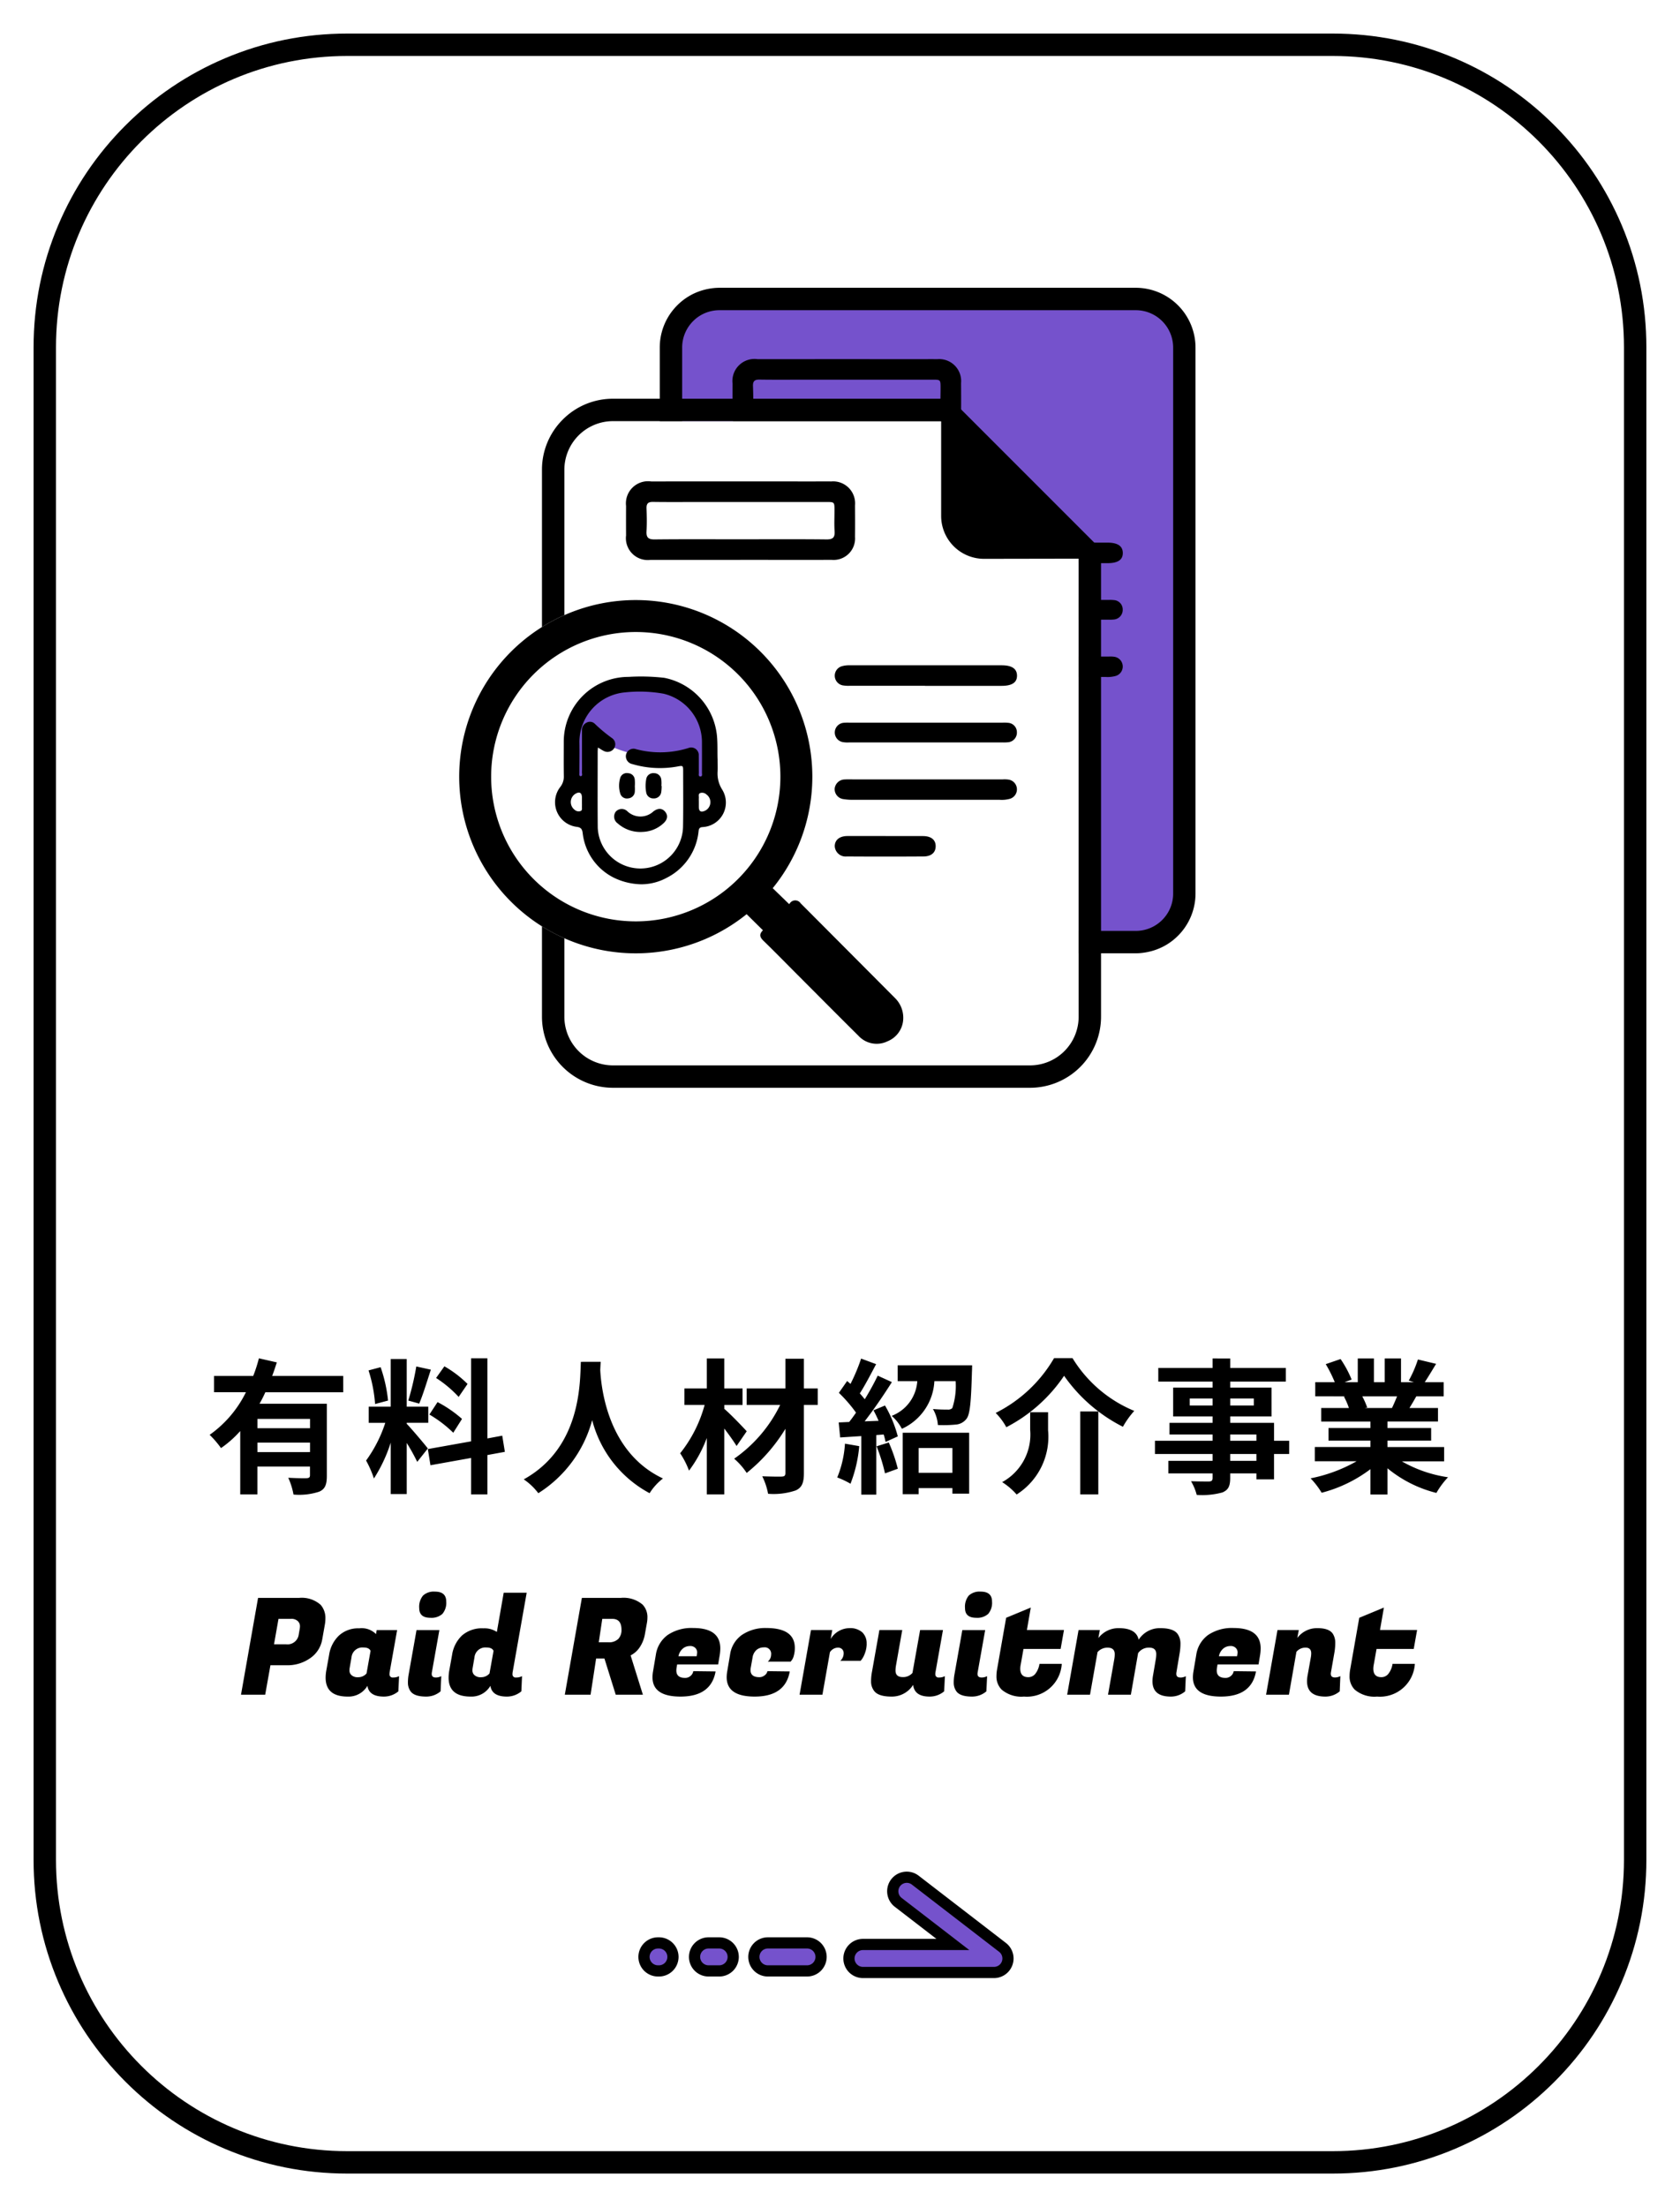 <svg xmlns="http://www.w3.org/2000/svg" xmlns:xlink="http://www.w3.org/1999/xlink" width="150" height="197" viewBox="0 0 150 197">
  <defs>
    <filter id="パス_17754" x="0" y="0" width="150" height="197" filterUnits="userSpaceOnUse">
      <feOffset dx="1" dy="1" input="SourceAlpha"/>
      <feGaussianBlur stdDeviation="1" result="blur"/>
      <feFlood flood-opacity="0.329"/>
      <feComposite operator="in" in2="blur"/>
      <feComposite in="SourceGraphic"/>
    </filter>
  </defs>
  <g id="_sp_alt_有料人材紹介事業はページはこちら_" data-name="【sp】&lt;alt=&quot;有料人材紹介事業はページはこちら&quot;&gt; " transform="translate(-379.902 -2334.204)">
    <g id="ol">
      <g transform="matrix(1, 0, 0, 1, 379.9, 2334.2)" filter="url(#パス_17754)">
        <g id="パス_17754-2" data-name="パス 17754" transform="translate(4 4)" fill="#fff">
          <path d="M 114 188 L 26 188 C 22.355 188 18.819 187.286 15.49 185.878 C 12.275 184.518 9.387 182.571 6.908 180.092 C 4.429 177.613 2.482 174.725 1.122 171.51 C -0.286 168.181 -1 164.645 -1 161 L -1 26 C -1 22.355 -0.286 18.819 1.122 15.49 C 2.482 12.275 4.429 9.387 6.908 6.908 C 9.387 4.429 12.275 2.482 15.49 1.122 C 18.819 -0.286 22.355 -1 26 -1 L 114 -1 C 117.645 -1 121.181 -0.286 124.51 1.122 C 127.725 2.482 130.613 4.429 133.092 6.908 C 135.571 9.387 137.518 12.275 138.878 15.49 C 140.286 18.819 141 22.355 141 26 L 141 161 C 141 164.645 140.286 168.181 138.878 171.51 C 137.518 174.725 135.571 177.613 133.092 180.092 C 130.613 182.571 127.725 184.518 124.51 185.878 C 121.181 187.286 117.645 188 114 188 Z" stroke="none"/>
          <path d="M 26 0 C 11.641 0 0 11.641 0 26 L 0 161 C 0 175.359 11.641 187 26 187 L 114 187 C 128.359 187 140 175.359 140 161 L 140 26 C 140 11.641 128.359 0 114 0 L 26 0 M 26 -2 L 114 -2 C 117.779 -2 121.446 -1.259 124.899 0.201 C 128.234 1.612 131.228 3.63 133.799 6.201 C 136.37 8.772 138.388 11.766 139.799 15.101 C 141.259 18.554 142 22.221 142 26 L 142 161 C 142 164.779 141.259 168.446 139.799 171.899 C 138.388 175.234 136.37 178.228 133.799 180.799 C 131.228 183.37 128.234 185.388 124.899 186.799 C 121.446 188.259 117.779 189 114 189 L 26 189 C 22.221 189 18.554 188.259 15.101 186.799 C 11.766 185.388 8.772 183.37 6.201 180.799 C 3.63 178.228 1.612 175.234 0.201 171.899 C -1.259 168.446 -2 164.779 -2 161 L -2 26 C -2 22.221 -1.259 18.554 0.201 15.101 C 1.612 11.766 3.63 8.772 6.201 6.201 C 8.772 3.63 11.766 1.612 15.101 0.201 C 18.554 -1.259 22.221 -2 26 -2 Z" stroke="none" fill="#000"/>
        </g>
      </g>
      <path id="パス_17752" data-name="パス 17752" d="M-46.319-4.784h-4.693v-.832h4.693Zm-4.693,2.132V-3.5h4.693v.845Zm7.657-5.343V-9.451H-49.7c.156-.4.286-.806.416-1.209l-1.6-.364a12.97,12.97,0,0,1-.507,1.573h-3.5v1.456h2.847a10.1,10.1,0,0,1-3.237,3.8,8.712,8.712,0,0,1,1.014,1.183,9.528,9.528,0,0,0,1.716-1.521V1.118h1.534V-1.365h4.693v.78c0,.182-.078.247-.3.26s-.975,0-1.638-.039a6.416,6.416,0,0,1,.468,1.5,5.726,5.726,0,0,0,2.3-.26c.533-.234.676-.65.676-1.417V-6.968H-50.83a10.87,10.87,0,0,0,.52-1.027Zm11.1-.741a9.769,9.769,0,0,0-2.067-1.573l-.741,1.04a10.459,10.459,0,0,1,2.015,1.69Zm-3.406,2.73a10.994,10.994,0,0,1,2.132,1.625l.78-1.235a10.857,10.857,0,0,0-2.184-1.5Zm-1.17-4.29a24.182,24.182,0,0,1-.715,3.042l.975.273c.325-.754.7-1.989,1.04-3.029Zm-2.522,3.042a13.034,13.034,0,0,0-.663-2.977l-1.079.286a12.855,12.855,0,0,1,.585,3ZM-35.8-2.977c-.273-.364-1.508-1.82-1.885-2.2v-.091h1.924V-6.708h-1.924v-4.251h-1.43v4.251H-41.08v1.443H-39.6A12.035,12.035,0,0,1-41.314-1.9a9.186,9.186,0,0,1,.7,1.6,13.342,13.342,0,0,0,1.5-3.2V1.092h1.43V-3.471a17.366,17.366,0,0,1,.936,1.69Zm6.877.3-.234-1.443-1.326.247v-7.15h-1.456v7.41l-3.861.689.234,1.443,3.627-.65v3.25h1.456v-3.51Zm6.786-8.034c-.091,1.716.091,7.618-5.1,10.491a5.418,5.418,0,0,1,1.3,1.235,11.1,11.1,0,0,0,4.81-6.526A10.309,10.309,0,0,0-16,1.014,5.081,5.081,0,0,1-14.807-.3c-4.849-2.275-5.5-7.878-5.6-9.672.013-.273.026-.533.039-.741Zm14.807,6.2c-.286-.325-1.482-1.573-2-2v-.351H-7.7V-8.333H-9.334v-2.678h-1.56v2.678h-2v1.469h1.807a11.854,11.854,0,0,1-2.184,4.316A7.556,7.556,0,0,1-12.48-1a11.525,11.525,0,0,0,1.586-2.912V1.118h1.56V-4.758c.429.559.845,1.144,1.1,1.56ZM-.988-8.333H-2.223v-2.652H-3.874v2.652H-7.332v1.469h2.99a12.505,12.505,0,0,1-4.108,4.8A6.054,6.054,0,0,1-7.332-.793,15.12,15.12,0,0,0-3.874-4.732V-.78c0,.234-.091.3-.325.312s-1.027,0-1.742-.026a5.953,5.953,0,0,1,.52,1.56,6.139,6.139,0,0,0,2.47-.3c.533-.247.728-.65.728-1.547V-6.864H-.988ZM1.443-3.406A9.452,9.452,0,0,1,.754-.39,7.641,7.641,0,0,1,1.937.169a12.019,12.019,0,0,0,.78-3.354Zm2.821.234A15.382,15.382,0,0,1,5.018-.754L6.162-1.17a14.333,14.333,0,0,0-.806-2.34ZM3.991-6.383c.156.286.312.611.455.936L3.2-5.4c.819-1.053,1.716-2.366,2.431-3.5L4.368-9.477A23.575,23.575,0,0,1,3.211-7.371c-.13-.156-.273-.338-.442-.52.468-.728.988-1.729,1.456-2.613L2.886-11a16.48,16.48,0,0,1-.949,2.262c-.1-.091-.208-.182-.3-.26L.9-7.943A12.757,12.757,0,0,1,2.431-6.175c-.208.3-.416.585-.611.832L.884-5.3l.13,1.339L2.9-4.082V1.144H4.238V-4.173L4.9-4.225a6.233,6.233,0,0,1,.169.663l1.092-.494A11.021,11.021,0,0,0,5.018-6.812Zm7.046,3.367v2.21H8.021v-2.21ZM6.6,1.105H8.021V.559h3.016v.494h1.495V-4.381H6.6ZM6.149-10.4v1.417H7.9A3.568,3.568,0,0,1,5.616-5.889a4.071,4.071,0,0,1,.91,1.157,4.944,4.944,0,0,0,2.9-4.251h1.9a6.328,6.328,0,0,1-.3,2.405.537.537,0,0,1-.416.13c-.247,0-.767,0-1.313-.052a3.285,3.285,0,0,1,.442,1.43,11.524,11.524,0,0,0,1.586-.039,1.315,1.315,0,0,0,.962-.507c.325-.4.416-1.521.494-4.225.013-.182.013-.559.013-.559Zm14.859.936a14.247,14.247,0,0,0,5.252,4.55,7.811,7.811,0,0,1,1.014-1.417,11.676,11.676,0,0,1-5.512-4.706H20.111A12.477,12.477,0,0,1,14.9-6.149a5.507,5.507,0,0,1,.949,1.274A13.92,13.92,0,0,0,21.008-9.464Zm1.443,3.185v7.4h1.612v-7.4Zm-4.472.065v1.573a4.834,4.834,0,0,1-2.5,4.667A5.941,5.941,0,0,1,16.77,1.131,6.1,6.1,0,0,0,19.578-4.6V-6.214Zm20.2,4.342h-2.34v-.611h2.34Zm-2.34-2.353h2.34v.559h-2.34ZM32.227-6.812v-.624h2.041v.624Zm5.72-.624v.624H35.841v-.624Zm3.159,3.77H39.754v-1.6H35.841v-.572h3.692V-8.411H35.841v-.533h4.966v-1.222H35.841v-.845H34.268v.845H29.419v1.222h4.849v.533H30.745v2.574h3.523v.572H30.42v1.04h3.848v.559H29.12v1.183h5.148v.611H30.316V-.754h3.952v.4c0,.234-.078.312-.325.325-.208,0-.975,0-1.6-.026a4.766,4.766,0,0,1,.507,1.222,6.846,6.846,0,0,0,2.3-.221c.507-.221.689-.533.689-1.3v-.4h2.34v.533h1.573V-2.483h1.352Zm9.633-3.965c-.143.351-.3.728-.455,1.04H47.853l.221-.039a6.983,6.983,0,0,0-.442-1Zm4.2,5.8V-3.107H49.881v-.572h3.9V-4.8h-3.9v-.585h4.511V-6.591H51.844c.195-.312.4-.663.611-1.04H54.9V-8.892h-1.69c.3-.455.65-1.04,1.014-1.638L52.6-10.92a10.472,10.472,0,0,1-.819,1.885l.468.143H51.09v-2.119H49.634v2.119h-.962v-2.119H47.229v2.119H46.046l.637-.234a9.837,9.837,0,0,0-.988-1.833l-1.326.455a11.653,11.653,0,0,1,.806,1.612H43.433v1.261H46.15l-.156.026a5.842,5.842,0,0,1,.442,1.014h-2.47v1.209H48.36V-4.8H44.616v1.118H48.36v.572H43.394v1.274h3.731A13.658,13.658,0,0,1,43.017-.312,7.211,7.211,0,0,1,44.005.975,12.332,12.332,0,0,0,48.36-1.131V1.131h1.521v-2.34a11.1,11.1,0,0,0,4.368,2.2,7.272,7.272,0,0,1,1.04-1.4,11.614,11.614,0,0,1-4.121-1.417Z" transform="translate(453.902 2466.461)"/>
      <path id="パス_17753" data-name="パス 17753" d="M-48.426-2.628h-1.428L-50.322,0h-2.16l1.524-8.64h3.66a2.535,2.535,0,0,1,1.932.624,1.791,1.791,0,0,1,.42,1.224,3.083,3.083,0,0,1-.048.528l-.24,1.356A2.541,2.541,0,0,1-46.29-3.27,3.514,3.514,0,0,1-48.426-2.628Zm.372-4.14h-1.08l-.4,2.268h1.068a1.011,1.011,0,0,0,1.14-.876l.084-.492a1.38,1.38,0,0,0,.024-.288.645.645,0,0,0-.18-.4A.827.827,0,0,0-48.054-6.768Zm8.832,4.92a.278.278,0,0,0,.318.312,1.087,1.087,0,0,0,.534-.12L-38.43-.3a2,2,0,0,1-1.3.468q-1.32,0-1.464-.96a1.951,1.951,0,0,1-1.764.96q-1.968,0-1.968-1.692a3.769,3.769,0,0,1,.06-.636l.252-1.4a2.987,2.987,0,0,1,.882-1.722,2.537,2.537,0,0,1,1.8-.642,1.811,1.811,0,0,1,1.506.516l.06-.36h1.824l-.672,3.78A.875.875,0,0,0-39.222-1.848Zm-3.552-.576a1.456,1.456,0,0,0-.024.3.548.548,0,0,0,.18.378.82.82,0,0,0,.606.186.975.975,0,0,0,.738-.336l.36-2.016q-.132-.3-.624-.3a.979.979,0,0,0-1.08.888Zm7.68.888a1,1,0,0,0,.492-.12L-34.662-.3a1.955,1.955,0,0,1-1.284.468q-1.092,0-1.416-.5a1.3,1.3,0,0,1-.216-.714,4.092,4.092,0,0,1,.048-.666l.72-4.056h2.04l-.672,3.78a.808.808,0,0,0-.012.132Q-35.454-1.536-35.094-1.536ZM-36.57-7.728a1.569,1.569,0,0,1,.342-1.122A1.418,1.418,0,0,1-35.166-9.2q1.008,0,1.008.888a1.527,1.527,0,0,1-.342,1.1,1.451,1.451,0,0,1-1.074.348Q-36.57-6.864-36.57-7.728Zm8.328,5.88a.278.278,0,0,0,.318.312,1.087,1.087,0,0,0,.534-.12L-27.45-.3a2,2,0,0,1-1.3.468q-1.32,0-1.464-.96a1.951,1.951,0,0,1-1.764.96q-1.968,0-1.968-1.692a3.769,3.769,0,0,1,.06-.636l.252-1.4a2.987,2.987,0,0,1,.882-1.722,2.7,2.7,0,0,1,1.914-.642,2,2,0,0,1,1.2.324l.612-3.5h2.052l-1.26,7.116A.875.875,0,0,0-28.242-1.848Zm-3.552-.576a1.456,1.456,0,0,0-.024.3.548.548,0,0,0,.18.378.82.82,0,0,0,.606.186.975.975,0,0,0,.738-.336l.36-2.016q-.132-.3-.624-.3a.979.979,0,0,0-1.08.888ZM-18.57-8.64a2.618,2.618,0,0,1,1.944.6,1.608,1.608,0,0,1,.432,1.152,2.82,2.82,0,0,1-.048.5l-.168.936a3.026,3.026,0,0,1-.5,1.26,2.118,2.118,0,0,1-.786.684L-16.6,0h-2.424l-1.008-3.228h-.744L-21.27,0h-2.3l1.524-8.64Zm-.756,1.872h-.9l-.312,2.088h.84a1.177,1.177,0,0,0,.912-.306,1.163,1.163,0,0,0,.276-.81Q-18.51-6.768-19.326-6.768ZM-13.242.168q-2.5,0-2.5-1.728a3.021,3.021,0,0,1,.048-.516l.252-1.488a2.652,2.652,0,0,1,1.062-1.77A3.809,3.809,0,0,1-12.1-5.952q2.412,0,2.412,1.824a3.808,3.808,0,0,1-.048.576l-.144.852h-3.66l-.048.276a1.616,1.616,0,0,0-.024.264q0,.66.78.66a.718.718,0,0,0,.492-.18.687.687,0,0,0,.24-.42l1.992.024Q-10.506.168-13.242.168Zm1.44-3.6a1.658,1.658,0,0,0,.048-.378.547.547,0,0,0-.156-.354.626.626,0,0,0-.5-.18.969.969,0,0,0-.624.228,1.2,1.2,0,0,0-.39.684Zm5.184,3.6q-2.5,0-2.5-1.728a3.021,3.021,0,0,1,.048-.516l.252-1.488a2.587,2.587,0,0,1,1.05-1.764,3.72,3.72,0,0,1,2.178-.624q2.556,0,2.556,1.776a2.444,2.444,0,0,1-.09.69,1.155,1.155,0,0,1-.186.414l-.1.12h-2.04a.807.807,0,0,0,.3-.624.573.573,0,0,0-.648-.648A1,1,0,0,0-6.45-4a1.122,1.122,0,0,0-.36.7l-.156.876A1.164,1.164,0,0,0-6.99-2.2q0,.636.792.636a.739.739,0,0,0,.474-.168A.62.62,0,0,0-5.478-2.1l1.992.024Q-3.882.168-6.618.168Zm10-4.716a2.325,2.325,0,0,1-.138.792,2.323,2.323,0,0,1-.27.564l-.132.168H1.026a.892.892,0,0,0,.3-.684.479.479,0,0,0-.138-.354A.511.511,0,0,0,.81-4.2.867.867,0,0,0,.1-3.792L-.57,0H-2.61l1.02-5.772h1.9l-.144.8A1.99,1.99,0,0,1,1.818-5.94a1.637,1.637,0,0,1,1.17.372A1.343,1.343,0,0,1,3.378-4.548Zm6.132,2.7a.278.278,0,0,0,.318.312,1.087,1.087,0,0,0,.534-.12L10.3-.3a2,2,0,0,1-1.3.468Q7.65.168,7.53-.876A2.241,2.241,0,0,1,5.592.168q-1.218,0-1.578-.552a1.362,1.362,0,0,1-.24-.792,4.3,4.3,0,0,1,.072-.816l.672-3.78h2.04L5.994-2.58a2.623,2.623,0,0,0-.036.432q0,.576.648.576a1.089,1.089,0,0,0,.864-.372l.684-3.828h2.04l-.672,3.78A.874.874,0,0,0,9.51-1.848Zm4.128.312a1,1,0,0,0,.492-.12L14.07-.3a1.955,1.955,0,0,1-1.284.468q-1.092,0-1.416-.5a1.3,1.3,0,0,1-.216-.714,4.092,4.092,0,0,1,.048-.666l.72-4.056h2.04l-.672,3.78a.808.808,0,0,0-.012.132Q13.278-1.536,13.638-1.536ZM12.162-7.728A1.569,1.569,0,0,1,12.5-8.85,1.418,1.418,0,0,1,13.566-9.2q1.008,0,1.008.888a1.527,1.527,0,0,1-.342,1.1,1.451,1.451,0,0,1-1.074.348Q12.162-6.864,12.162-7.728ZM17.43.168a2.721,2.721,0,0,1-2-.624A1.654,1.654,0,0,1,14.97-1.68a3.294,3.294,0,0,1,.048-.54l.816-4.644,2.2-.912-.348,2h3.312l-.3,1.692H17.382l-.24,1.356a2,2,0,0,0-.048.408q0,.756.72.756a.79.79,0,0,0,.642-.324,1.9,1.9,0,0,0,.354-.864H20.8A3.117,3.117,0,0,1,17.43.168Zm13.956-1.7a1,1,0,0,0,.492-.12L31.818-.3a1.955,1.955,0,0,1-1.284.468Q28.9.168,28.9-1.2a3.021,3.021,0,0,1,.048-.516L29.2-3.192a2.624,2.624,0,0,0,.036-.432q0-.576-.63-.576a1.16,1.16,0,0,0-.99.492L26.97,0H24.93l.564-3.192a2.623,2.623,0,0,0,.036-.432q0-.576-.648-.576a1.177,1.177,0,0,0-.888.4L23.322,0h-2.04L22.3-5.772h1.9l-.132.72A2.25,2.25,0,0,1,25.89-5.94q1.56,0,1.776,1.032A2.238,2.238,0,0,1,29.592-5.94q1.206,0,1.566.54a1.475,1.475,0,0,1,.24.816,4.915,4.915,0,0,1-.06.8l-.3,1.788a.808.808,0,0,0-.012.132Q31.026-1.536,31.386-1.536ZM35.01.168q-2.5,0-2.5-1.728a3.021,3.021,0,0,1,.048-.516l.252-1.488a2.652,2.652,0,0,1,1.062-1.77,3.809,3.809,0,0,1,2.274-.618q2.412,0,2.412,1.824a3.808,3.808,0,0,1-.048.576L38.37-2.7H34.71l-.048.276a1.616,1.616,0,0,0-.024.264q0,.66.78.66a.718.718,0,0,0,.492-.18.687.687,0,0,0,.24-.42l1.992.024Q37.746.168,35.01.168Zm1.44-3.6A1.658,1.658,0,0,0,36.5-3.81a.547.547,0,0,0-.156-.354.626.626,0,0,0-.5-.18.969.969,0,0,0-.624.228,1.2,1.2,0,0,0-.39.684Zm6.624-.252q0-.516-.5-.516a1.043,1.043,0,0,0-.822.372L41.082,0h-2.04l1.02-5.772h1.9l-.132.708a2.2,2.2,0,0,1,1.788-.876q1.08,0,1.4.528a1.45,1.45,0,0,1,.2.768,5.057,5.057,0,0,1-.06.8l-.324,1.848a.808.808,0,0,0-.012.132q0,.324.36.324a1,1,0,0,0,.492-.12L45.618-.3a1.955,1.955,0,0,1-1.284.468Q42.7.168,42.7-1.2a3.021,3.021,0,0,1,.048-.516l.288-1.6A2.311,2.311,0,0,0,43.074-3.684ZM48.954.168a2.721,2.721,0,0,1-2-.624,1.654,1.654,0,0,1-.456-1.224,3.294,3.294,0,0,1,.048-.54l.816-4.644,2.2-.912-.348,2h3.312l-.3,1.692H48.906l-.24,1.356a2,2,0,0,0-.048.408q0,.756.72.756a.79.79,0,0,0,.642-.324,1.9,1.9,0,0,0,.354-.864h1.992A3.117,3.117,0,0,1,48.954.168Z" transform="translate(453.902 2485.46)"/>
      <path id="パス_2382" data-name="パス 2382" d="M41.5,0H4.336a4.369,4.369,0,0,0-.66.05q-.215.033-.423.087-.1.027-.206.058A4.309,4.309,0,0,0,2.27.523q-.092.05-.182.1a4.356,4.356,0,0,0-.667.5q-.077.07-.151.143-.147.147-.28.308a4.338,4.338,0,0,0-.562.878A4.316,4.316,0,0,0,0,4.335V53.06A4.335,4.335,0,0,0,4.336,57.4H41.5a4.373,4.373,0,0,0,.66-.05c.143-.022.285-.051.423-.087.069-.018.138-.037.206-.058a4.311,4.311,0,0,0,.777-.328q.092-.05.181-.1a4.353,4.353,0,0,0,1.66-1.828,4.316,4.316,0,0,0,.427-1.88V4.335A4.335,4.335,0,0,0,41.5,0" transform="translate(439.809 2360.889)" fill="#7552cc"/>
      <path id="パス_2382_-_アウトライン" data-name="パス 2382 - アウトライン" d="M40.5,57.4H3.336A5.341,5.341,0,0,1-2,52.06V3.335A5.319,5.319,0,0,1-.78-.059c.108-.13.223-.257.343-.378.06-.06.122-.119.185-.177a5.368,5.368,0,0,1,.82-.613c.073-.044.148-.087.224-.129a5.321,5.321,0,0,1,.957-.4c.085-.026.17-.051.254-.072.172-.044.347-.08.521-.107A5.388,5.388,0,0,1,3.336-2H40.5a5.341,5.341,0,0,1,5.335,5.335V52.06a5.338,5.338,0,0,1-2.568,4.562c-.072.044-.148.088-.225.129a5.32,5.32,0,0,1-.956.4c-.084.026-.169.05-.253.072-.172.044-.347.08-.521.107A5.393,5.393,0,0,1,40.5,57.4ZM3.336,0a3.381,3.381,0,0,0-.509.038C2.718.055,2.609.077,2.5.105,2.45.118,2.4.133,2.344.15a3.316,3.316,0,0,0-.6.252c-.048.026-.095.053-.139.08a3.362,3.362,0,0,0-.514.384C1.054.9,1.015.94.978.977.9,1.052.83,1.132.762,1.214a3.341,3.341,0,0,0-.433.676A3.316,3.316,0,0,0,0,3.335V52.06A3.339,3.339,0,0,0,3.336,55.4H40.5a3.386,3.386,0,0,0,.509-.038c.109-.017.219-.039.326-.067.052-.013.1-.028.158-.045a3.317,3.317,0,0,0,.6-.252q.071-.039.138-.079a3.353,3.353,0,0,0,1.28-1.408,3.316,3.316,0,0,0,.328-1.446V3.335A3.339,3.339,0,0,0,40.5,0Z" transform="translate(440.809 2361.889)"/>
      <path id="パス_2383" data-name="パス 2383" d="M46.932,42.9q-4,0-7.992,0a1.949,1.949,0,0,1-2.179-2.172q-.007-1.316,0-2.632A1.972,1.972,0,0,1,39,35.914q7.182-.007,14.363,0c.559,0,1.118-.008,1.677,0a1.959,1.959,0,0,1,2.124,2.133c.007.933.011,1.867,0,2.8A1.914,1.914,0,0,1,55.092,42.9c-2.72.006-5.44,0-8.16,0m.033-1.834c2.553,0,5.107-.016,7.66.012.577.006.757-.183.719-.741-.042-.613-.008-1.232-.01-1.848,0-.743,0-.745-.74-.745H43.468c-1.435,0-2.87.014-4.305-.007-.445-.006-.593.155-.577.588.025.671.039,1.346,0,2.016-.035.562.151.744.723.738,2.553-.028,5.107-.012,7.66-.012" transform="translate(408.547 2330.347)"/>
      <path id="パス_2384" data-name="パス 2384" d="M169.277,147.292q-3.355,0-6.711,0a2.947,2.947,0,0,1-.612-.034.879.879,0,0,1-.1-1.707,2.357,2.357,0,0,1,.716-.085q6.767-.007,13.534,0c.9,0,1.351.3,1.366.9.016.627-.432.934-1.369.934h-6.823" transform="translate(302.682 2237.169)"/>
      <path id="パス_2385" data-name="パス 2385" d="M169.347,213.5q3.411,0,6.821,0a2.415,2.415,0,0,1,.556.029.879.879,0,0,1,.1,1.691,2.668,2.668,0,0,1-.94.1q-6.541,0-13.083,0a5.085,5.085,0,0,1-.834-.06.9.9,0,0,1-.793-.926.911.911,0,0,1,.9-.826c.223-.016.447-.007.671-.007h6.6" transform="translate(302.729 2179.304)"/>
      <path id="パス_2386" data-name="パス 2386" d="M169.348,181.458q-3.409,0-6.817,0a2.442,2.442,0,0,1-.611-.035.869.869,0,0,1,.094-1.714,4.137,4.137,0,0,1,.5-.013h13.691a3.206,3.206,0,0,1,.5.016.835.835,0,0,1,.763.828.862.862,0,0,1-.749.9,3.747,3.747,0,0,1-.558.018h-6.817" transform="translate(302.676 2208.053)"/>
      <path id="パス_2387" data-name="パス 2387" d="M165.731,247.3c1.119,0,2.238-.006,3.356,0,.714.006,1.111.338,1.112.9s-.375.915-1.1.92q-3.412.021-6.824,0a.972.972,0,0,1-1.072-.914c0-.551.419-.9,1.117-.908,1.137-.008,2.275,0,3.412,0" transform="translate(302.703 2150.556)"/>
      <path id="パス_2360" data-name="パス 2360" d="M96.349,0h-29.3a4.343,4.343,0,0,0-4.343,4.343V53.157A4.343,4.343,0,0,0,67.051,57.5h37.231a4.343,4.343,0,0,0,4.343-4.343V12.277Z" transform="translate(367.584 2371.792)" fill="#fff"/>
      <path id="パス_2360_-_アウトライン" data-name="パス 2360 - アウトライン" d="M65.051-2a4.343,4.343,0,0,0-4.343,4.343V51.157A4.343,4.343,0,0,0,65.051,55.5h37.231a4.343,4.343,0,0,0,4.343-4.343V10.277L94.349-2h-29.3m0-2h29.3a2,2,0,0,1,1.414.586L108.039,8.862a2,2,0,0,1,.586,1.414v40.88a6.343,6.343,0,0,1-6.343,6.343H65.051a6.343,6.343,0,0,1-6.343-6.343V2.343a6.3,6.3,0,0,1,1.858-4.485A6.3,6.3,0,0,1,65.051-4Z" transform="translate(369.584 2373.792)"/>
      <path id="パス_2361" data-name="パス 2361" d="M287.369,0V9.049a3.832,3.832,0,0,0,3.832,3.832l9.047-.016Z" transform="translate(176.564 2371.2)"/>
      <path id="パス_2362" data-name="パス 2362" d="M109.658,42.915q-4,0-8.007,0a1.952,1.952,0,0,1-2.183-2.176q-.007-1.318,0-2.637a1.976,1.976,0,0,1,2.245-2.187q7.195-.007,14.39,0c.56,0,1.12-.008,1.68,0a1.962,1.962,0,0,1,2.128,2.137c.007.935.011,1.87,0,2.805a1.917,1.917,0,0,1-2.076,2.056c-2.725.006-5.45,0-8.175,0m.033-1.837c2.558,0,5.116-.016,7.674.012.578.006.758-.183.72-.742-.042-.615-.008-1.234-.01-1.852,0-.744,0-.747-.741-.747H106.188c-1.438,0-2.876.014-4.313-.007-.445-.006-.594.156-.578.589.025.672.039,1.349,0,2.02-.035.563.151.746.724.74,2.558-.028,5.116-.012,7.674-.012" transform="translate(336.332 2341.26)"/>
      <path id="パス_2363" data-name="パス 2363" d="M232,147.3q-3.361,0-6.723,0a2.952,2.952,0,0,1-.613-.034.88.88,0,0,1-.1-1.71,2.361,2.361,0,0,1,.717-.086q6.779-.007,13.558,0c.9,0,1.353.3,1.369.9.016.628-.433.936-1.371.936H232" transform="translate(230.498 2248.112)"/>
      <path id="パス_2364" data-name="パス 2364" d="M232.07,213.5q3.417,0,6.833,0a2.418,2.418,0,0,1,.557.029.881.881,0,0,1,.1,1.694,2.672,2.672,0,0,1-.942.1q-6.553,0-13.107,0a5.093,5.093,0,0,1-.836-.06.9.9,0,0,1-.795-.928.913.913,0,0,1,.906-.828c.223-.016.448-.007.672-.007h6.61" transform="translate(230.545 2190.266)"/>
      <path id="パス_2365" data-name="パス 2365" d="M232.071,181.462q-3.415,0-6.83,0a2.446,2.446,0,0,1-.612-.035.871.871,0,0,1,.094-1.717,4.146,4.146,0,0,1,.5-.013h13.716a3.211,3.211,0,0,1,.5.016.837.837,0,0,1,.765.83.863.863,0,0,1-.75.9,3.75,3.75,0,0,1-.559.018h-6.83" transform="translate(230.492 2219.006)"/>
      <path id="パス_2366" data-name="パス 2366" d="M228.447,247.3c1.121,0,2.242-.006,3.362,0,.716.006,1.113.339,1.114.9s-.376.917-1.1.921q-3.418.021-6.836,0a.974.974,0,0,1-1.074-.915c0-.552.419-.905,1.119-.91,1.139-.008,2.279,0,3.418,0" transform="translate(230.521 2161.526)"/>
      <path id="パス_2367" data-name="パス 2367" d="M31.53,122.407a15.765,15.765,0,1,0-15.765,15.765A15.765,15.765,0,0,0,31.53,122.407" transform="translate(420.902 2281.118)" fill="#fff"/>
      <path id="パス_2368" data-name="パス 2368" d="M176.947,281.74a2.465,2.465,0,0,0-.742-1.9q-4.206-4.225-8.416-8.446a.577.577,0,0,0-.972.009c-.777.8-1.563,1.6-2.369,2.37-.372.356-.335.617.016.959,1.031,1,2.039,2.032,3.056,3.051,1.806,1.809,3.606,3.625,5.422,5.424a2.212,2.212,0,0,0,2.605.5,2.238,2.238,0,0,0,1.4-1.965m-13.16-13.164-2.3,2.327,2.99,2.95,2.309-2.365Z" transform="translate(283.6 2143.434)"/>
      <path id="パス_2369" data-name="パス 2369" d="M15.765,106.643A15.765,15.765,0,1,0,31.53,122.408a15.765,15.765,0,0,0-15.765-15.765m0,28.678a12.913,12.913,0,1,1,12.913-12.913,12.913,12.913,0,0,1-12.913,12.913" transform="translate(420.902 2281.118)"/>
      <path id="パス_2409" data-name="パス 2409" d="M14.285,14.492l.955.289.273-4.622a12.565,12.565,0,0,0,6.084,2.1c3.11.027,3.083,1.4,3.083,1.4l1,.92.529-2.1s1.354-6.79-6.021-6.79-5.9,8.812-5.9,8.812" transform="translate(416.904 2389.556)" fill="#7552cc"/>
      <path id="パス_2410" data-name="パス 2410" d="M14.922,10.083a2.693,2.693,0,0,1-.408-1.628c.011-.311,0-.624,0-1.052-.027-.619.011-1.353-.054-2.091a5.866,5.866,0,0,0-4.7-5.2A18.177,18.177,0,0,0,6.575.027,5.784,5.784,0,0,0,.779,5.8c0,1.02-.012,2.041.005,3.061A1.49,1.49,0,0,1,.455,9.868a2.217,2.217,0,0,0,1.462,3.541c.419.048.506.222.552.564A5.081,5.081,0,0,0,5.252,17.95a5.85,5.85,0,0,0,2.452.588,4.8,4.8,0,0,0,2.269-.581,5.234,5.234,0,0,0,2.845-4.176c.033-.247.111-.329.361-.35a2.191,2.191,0,0,0,1.742-3.348M2.279,12a.522.522,0,0,1-.517-.1.868.868,0,0,1,.047-1.434c.369-.222.583-.108.592.316,0,.141,0,.282,0,.424s.007.255,0,.381c-.011.147.059.338-.121.417M12.83,7.086a.679.679,0,0,0-.937-.706,8.413,8.413,0,0,1-4.652.1.685.685,0,0,0-.9.475.713.713,0,0,0,.569.857A8.71,8.71,0,0,0,10.9,8.03c.539-.1.539-.1.539.453,0,1.616.018,3.233-.01,4.849a3.81,3.81,0,0,1-7.616.161c-.021-2.268-.006-4.537-.006-6.806,0-.1.013-.193.024-.356.219.13.37.236.534.314a.7.7,0,0,0,.9-.231A.671.671,0,0,0,5.1,5.5,13.744,13.744,0,0,1,3.564,4.225a.619.619,0,0,0-.748-.114.72.72,0,0,0-.41.692c0,.907,0,1.815,0,2.722,0,.34.009.681-.005,1.021,0,.122.087.339-.121.339-.151,0-.1-.206-.105-.324,0-.907.016-1.815,0-2.722A4.471,4.471,0,0,1,6.259,1.409a12.234,12.234,0,0,1,3.426.118,4.45,4.45,0,0,1,3.432,4.367q.006,1.34,0,2.68c0,.126.066.339-.138.34s-.137-.212-.139-.338c-.009-.5,0-.993-.007-1.489m.542,4.893c-.357.156-.528.05-.537-.337,0-.155,0-.309,0-.464,0-.113-.009-.226,0-.337.015-.158-.075-.369.129-.45a.563.563,0,0,1,.551.128.85.85,0,0,1-.143,1.461" transform="translate(429.459 2394.591)"/>
      <path id="パス_2411" data-name="パス 2411" d="M48.912,105.958a3.028,3.028,0,0,1-2.207-.754.74.74,0,0,1-.185-1.045.711.711,0,0,1,1.053-.03,1.7,1.7,0,0,0,2.315,0c.41-.31.776-.3,1.048.029s.218.7-.161,1.04a2.866,2.866,0,0,1-1.863.759" transform="translate(388.355 2302.496)"/>
      <path id="パス_2412" data-name="パス 2412" d="M72.542,76.961a3.413,3.413,0,0,1-.035.549.653.653,0,0,1-.688.568.637.637,0,0,1-.657-.552,3.081,3.081,0,0,1,0-1.139.633.633,0,0,1,.686-.564.646.646,0,0,1,.666.589,2.9,2.9,0,0,1,.006.549h.025" transform="translate(366.434 2327.388)"/>
      <path id="パス_2413" data-name="パス 2413" d="M51.673,76.988a3.684,3.684,0,0,1,0,.507.636.636,0,0,1-.578.585.617.617,0,0,1-.726-.448,2.378,2.378,0,0,1-.009-1.337.613.613,0,0,1,.714-.462.621.621,0,0,1,.595.563,3.668,3.668,0,0,1,.006.592h0" transform="translate(384.908 2327.38)"/>
      <path id="パス_1989" data-name="パス 1989" d="M860.25,1863h-11.7a1.25,1.25,0,0,1,0-2.5h8.026l-4.88-3.76a1.25,1.25,0,1,1,1.526-1.98l7.788,6a1.25,1.25,0,0,1-.763,2.24Z" transform="translate(-391.598 647.253)" fill="#7552cc"/>
      <path id="パス_1989_-_アウトライン" data-name="パス 1989 - アウトライン" d="M859.75,1863h-11.7a1.75,1.75,0,0,1,0-3.5h6.558l-3.717-2.864a1.75,1.75,0,0,1,1.069-3.136,1.734,1.734,0,0,1,1.067.364l7.788,6A1.75,1.75,0,0,1,859.75,1863Zm-11.7-2.5a.75.75,0,0,0,0,1.5h11.7a.75.75,0,0,0,.458-1.344l-7.788-6a.75.75,0,0,0-1.052.136.751.751,0,0,0,.136,1.052l6.044,4.656Z" transform="translate(-391.098 647.753)"/>
      <path id="パス_2025" data-name="パス 2025" d="M-12399.754-14541.5h-3.5a1.25,1.25,0,0,1-1.25-1.25,1.25,1.25,0,0,1,1.25-1.25h3.5a1.249,1.249,0,0,1,1.25,1.25A1.249,1.249,0,0,1-12399.754-14541.5Z" transform="translate(12851.716 17051.613)" fill="#7552cc"/>
      <path id="パス_2025_-_アウトライン" data-name="パス 2025 - アウトライン" d="M-12400.254-14541.5h-3.5a1.751,1.751,0,0,1-1.75-1.749,1.752,1.752,0,0,1,1.75-1.751h3.5a1.752,1.752,0,0,1,1.75,1.751A1.751,1.751,0,0,1-12400.254-14541.5Zm-3.5-2.5a.75.75,0,0,0-.75.75.751.751,0,0,0,.75.75h3.5a.751.751,0,0,0,.75-.75.751.751,0,0,0-.75-.75Z" transform="translate(12852.216 17052.113)"/>
      <path id="パス_2026" data-name="パス 2026" d="M-12402.3-14541.5h-.951a1.25,1.25,0,0,1-1.25-1.25,1.25,1.25,0,0,1,1.25-1.25h.951a1.25,1.25,0,0,1,1.25,1.25A1.25,1.25,0,0,1-12402.3-14541.5Z" transform="translate(12846.418 17051.613)" fill="#7552cc"/>
      <path id="パス_2026_-_アウトライン" data-name="パス 2026 - アウトライン" d="M-12402.8-14541.5h-.951a1.751,1.751,0,0,1-1.75-1.749,1.752,1.752,0,0,1,1.75-1.751h.951a1.752,1.752,0,0,1,1.75,1.751A1.751,1.751,0,0,1-12402.8-14541.5Zm-.951-2.5a.75.75,0,0,0-.75.75.751.751,0,0,0,.75.75h.951a.751.751,0,0,0,.75-.75.751.751,0,0,0-.75-.75Z" transform="translate(12846.917 17052.113)"/>
      <path id="パス_2027" data-name="パス 2027" d="M-12403.167-14541.5h-.085a1.25,1.25,0,0,1-1.25-1.25,1.25,1.25,0,0,1,1.25-1.25h.085a1.251,1.251,0,0,1,1.251,1.25A1.251,1.251,0,0,1-12403.167-14541.5Z" transform="translate(12841.904 17051.613)" fill="#7552cc"/>
      <path id="パス_2027_-_アウトライン" data-name="パス 2027 - アウトライン" d="M-12403.667-14541.5h-.085a1.751,1.751,0,0,1-1.75-1.749,1.752,1.752,0,0,1,1.75-1.751h.085a1.753,1.753,0,0,1,1.751,1.751A1.751,1.751,0,0,1-12403.667-14541.5Zm-.085-2.5a.75.75,0,0,0-.75.75.751.751,0,0,0,.75.75h.085a.751.751,0,0,0,.75-.75.75.75,0,0,0-.75-.75Z" transform="translate(12842.404 17052.113)"/>
    </g>
  </g>
</svg>
